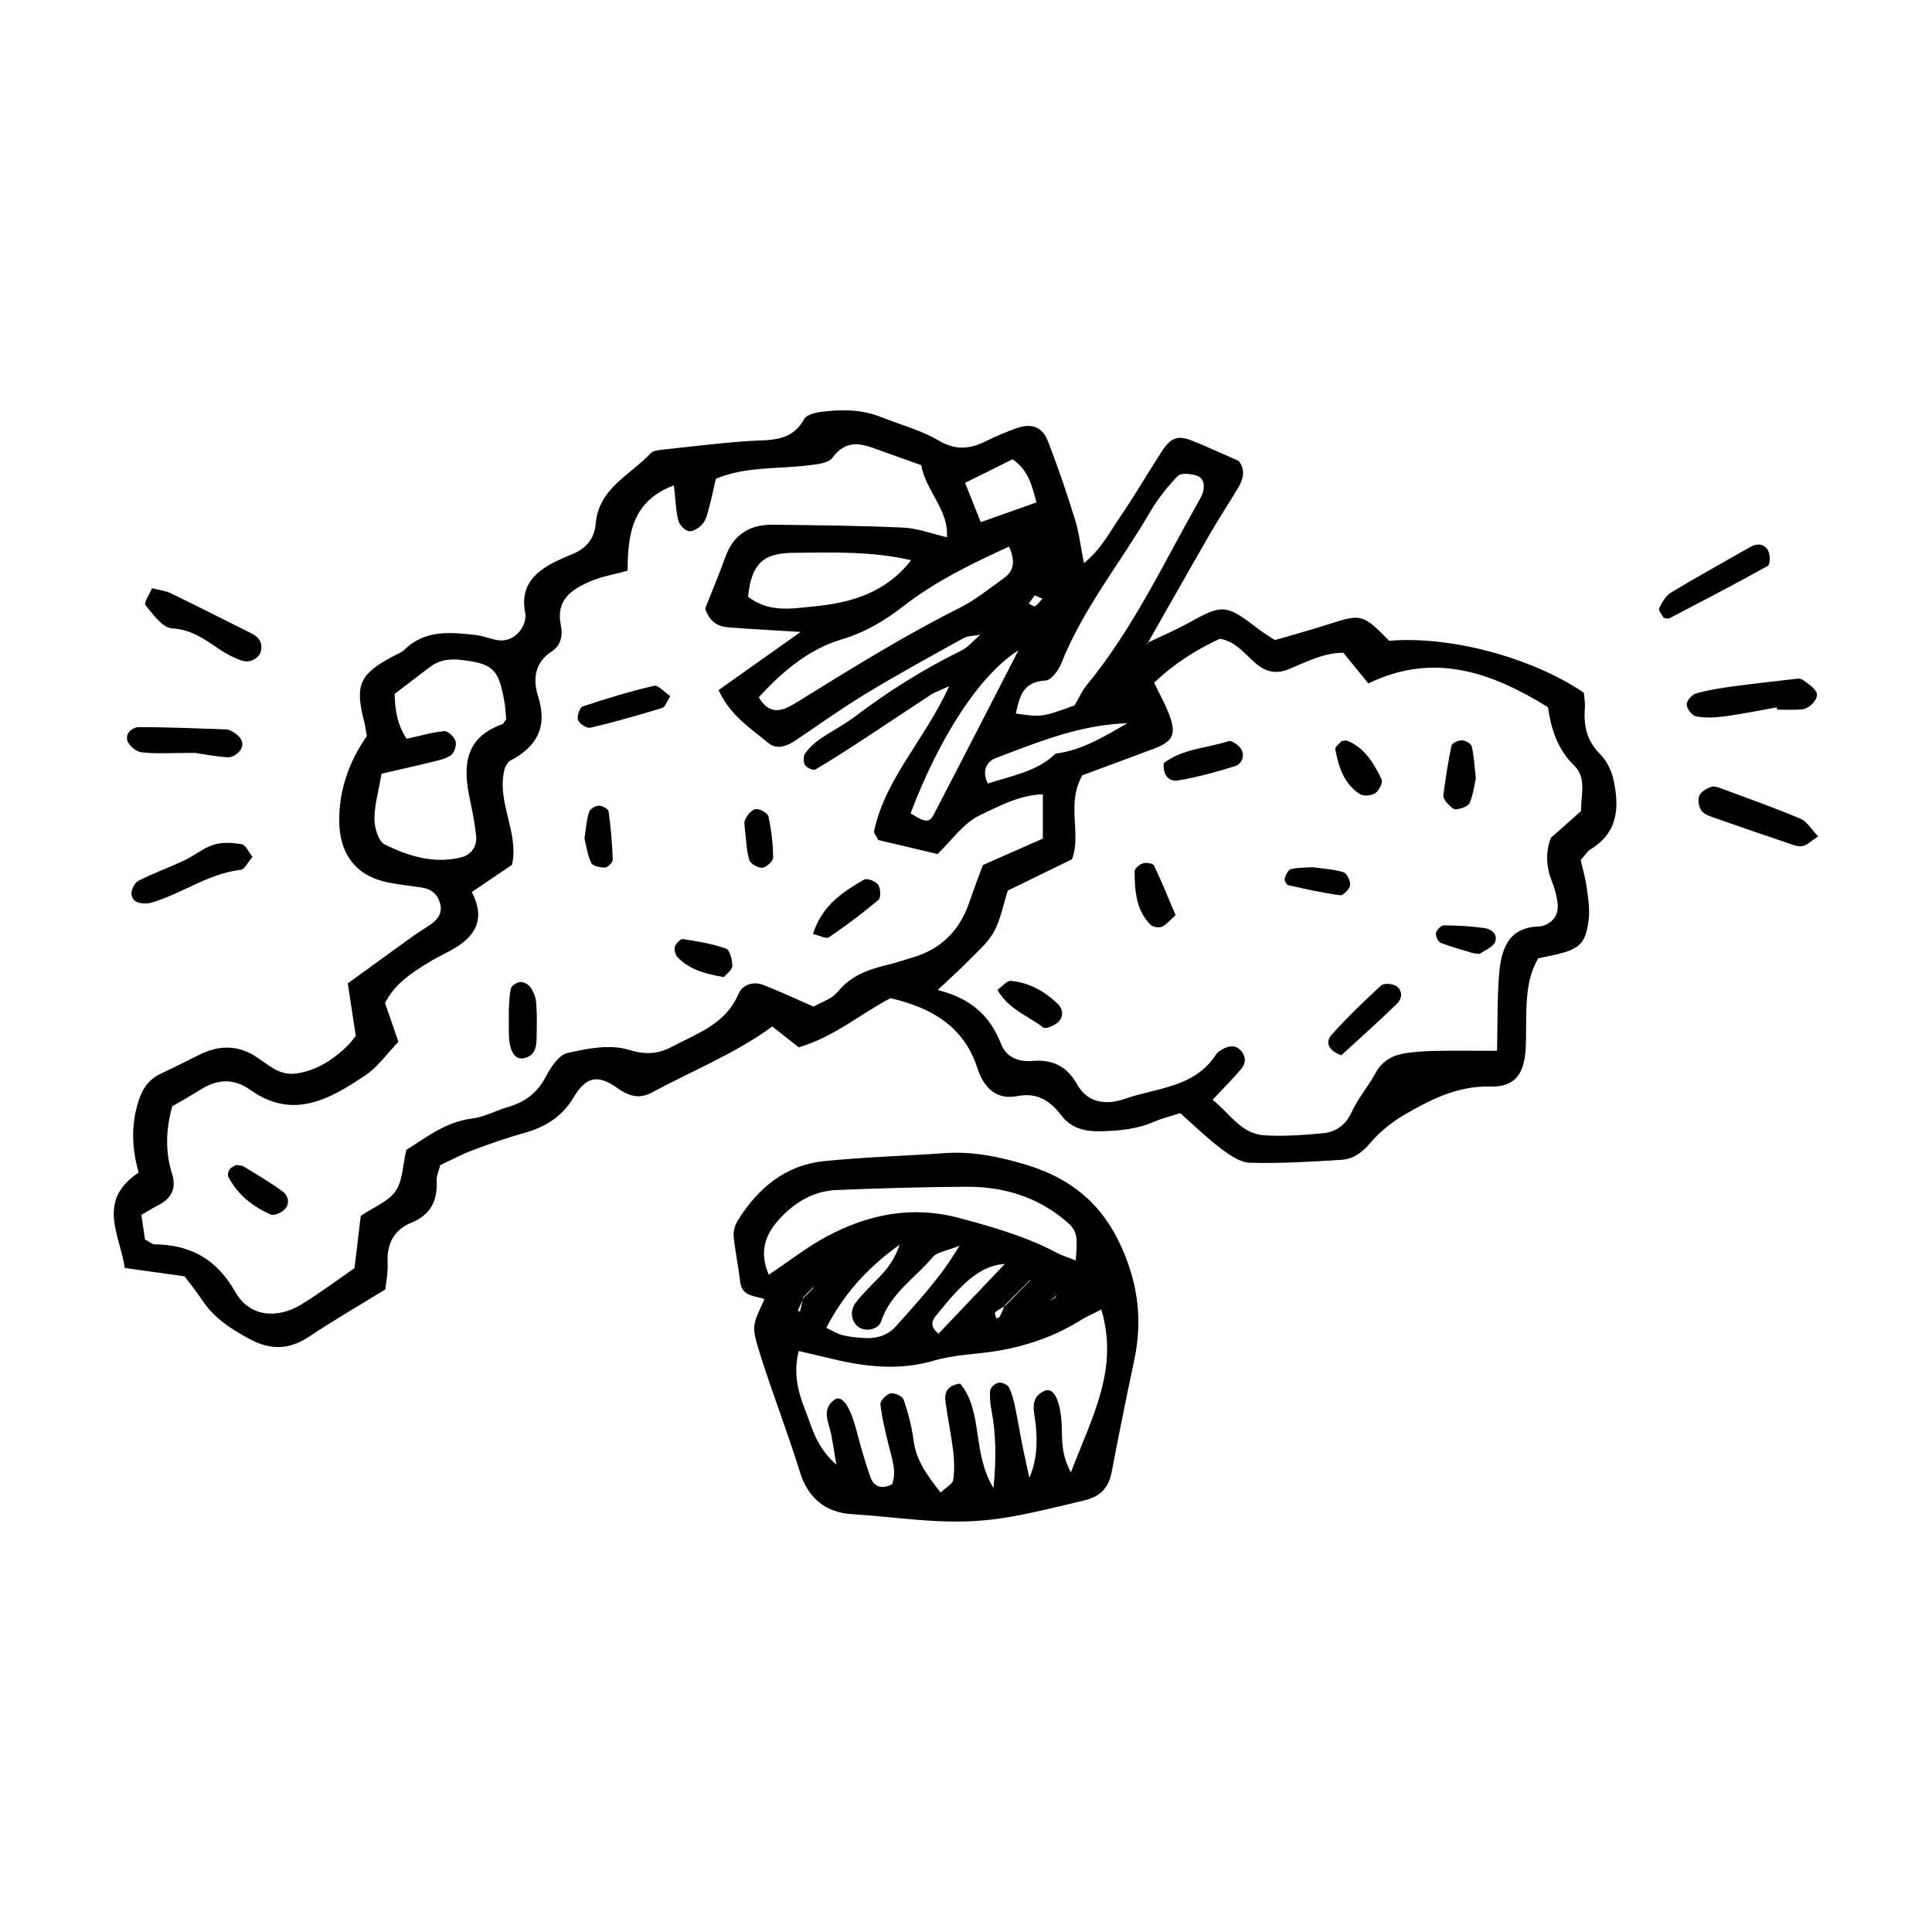 <?xml version="1.0" encoding="UTF-8"?>
<!-- Uploaded to: SVG Repo, www.svgrepo.com, Generator: SVG Repo Mixer Tools -->
<svg fill="#000000" width="800px" height="800px" version="1.1" viewBox="144 144 512 512" xmlns="http://www.w3.org/2000/svg">
 <g fill-rule="evenodd">
  <path d="m448 314.38c3.641-1.742 7.375-3.305 10.902-5.266 9.129-5.066 9.957-5.059 18.602 1.582 1.164 0.898 2.438 1.664 4.352 2.941 4.43-1.301 9.344-2.637 14.188-4.191 8.758-2.816 9.07-2.785 16.105 4.367 16.098-1.359 37.867 4.398 51.594 13.785 0.09 1.219 0.379 2.676 0.266 4.109-0.367 4.644 0.523 8.652 4.039 12.152 1.719 1.703 2.996 4.293 3.527 6.691 1.602 7.227 1.324 14.062-6.039 18.512-0.902 0.539-1.496 1.582-2.641 2.863 0.5 2.188 1.234 4.606 1.57 7.082 0.398 2.891 0.906 5.894 0.551 8.734-0.797 6.367-2.434 7.812-8.992 9.301-1.406 0.312-2.82 0.598-4.359 0.926-2.656 4.457-3.004 9.219-3.176 14.012-0.117 3.336 0.023 6.672-0.172 9.996-0.398 6.711-2.926 10.137-9.273 9.961-8.711-0.246-15.82 3.414-22.836 7.465-3.438 1.988-6.672 4.664-9.234 7.672-2.109 2.481-4.434 4.09-7.402 4.281-8.09 0.516-16.227 1.012-24.32 0.785-2.621-0.07-5.438-2.055-7.699-3.769-3.777-2.852-7.195-6.207-10.785-9.375-2.672 0.855-4.805 1.352-6.781 2.223-4.504 1.996-9.195 2.438-14.066 2.57-4.363 0.117-8.004-0.68-10.766-4.328-2.848-3.758-6.387-5.992-11.457-4.996-5.231 1.023-8.438-1.641-10.289-6.316-0.137-0.332-0.266-0.691-0.379-1.043-3.559-11.09-12.105-16.031-23.051-18.586-7.918 4.16-15.039 10.344-24.324 13.027-2.41-1.91-4.66-3.688-6.988-5.523-9.844 7.215-21.215 11.719-31.887 17.496-3.254 1.762-6.016 1.062-9.152-1.168-5.211-3.707-8.305-3.078-11.629 2.481-3.117 5.203-7.516 7.856-13.082 9.418-4.625 1.301-9.176 2.871-13.668 4.574-3.047 1.16-5.945 2.727-8.574 3.945-0.457 1.797-1.008 2.863-0.953 3.906 0.301 5.359-1.457 9.211-6.769 11.375-4.594 1.879-6.484 5.656-6.227 10.695 0.133 2.508-0.422 5.059-0.605 6.957-7.188 4.418-13.852 8.277-20.242 12.543-5.203 3.473-10.16 3.57-15.602 0.68-4.973-2.637-9.539-5.598-12.707-10.398-1.422-2.144-3.059-4.141-4.664-6.289-5.188-0.73-10.246-1.438-15.828-2.211-1.316-8.879-7.586-17.82 3.672-25.293-1.785-6.207-2.121-12.605 0.031-19.172 1.152-3.543 2.984-5.738 6.184-7.203 3.344-1.547 6.621-3.219 9.914-4.863 5.008-2.488 9.961-2.621 14.785 0.422 3.387 2.125 6.246 5.246 10.906 4.566 5.41-0.797 9.617-3.621 13.43-7.246 0.797-0.754 1.438-1.684 2.289-2.695-0.684-4.516-1.391-9.16-2.121-13.934 6.109-4.43 11.75-8.539 17.418-12.617 1.5-1.082 3.125-1.996 4.629-3.059 1.934-1.375 3.129-3.129 2.379-5.656-0.711-2.363-2.312-3.688-4.731-4.055-2.922-0.441-5.871-0.754-8.77-1.309-8.734-1.664-13.145-7.559-13.195-16.363-0.055-8.484 2.746-15.891 7.324-22.496-0.277-1.508-0.398-2.602-0.676-3.664-2.57-9.91-1.32-12.75 7.758-17.527 0.973-0.523 2.106-0.918 2.863-1.664 5.441-5.359 12.148-4.656 18.809-3.934 2.18 0.238 4.281 1.25 6.457 1.438 3.324 0.289 6.379-2.539 6.785-5.875 0.051-0.371 0.098-0.754 0.02-1.113-1.656-7.773 2.902-11.613 9.109-14.426 1.012-0.453 2.016-0.918 3.047-1.32 3.75-1.477 6.133-4.035 6.473-8.188 0.781-9.375 9.145-12.871 14.551-18.645 0.648-0.691 2.031-0.848 3.102-0.961 7.684-0.836 15.367-1.797 23.074-2.312 5.559-0.352 11.168 0.309 14.52-5.812 0.664-1.211 3.195-1.762 4.934-1.961 5.176-0.621 10.352-0.578 15.32 1.387 5.152 2.055 10.664 3.481 15.383 6.266 4.5 2.656 8.246 2.293 12.488 0.188 2.644-1.309 5.391-2.457 8.168-3.465 3.75-1.359 6.769-0.414 8.211 3.238 2.707 6.848 5.055 13.863 7.246 20.898 1.078 3.465 1.492 7.125 2.383 11.621 4.438-3.523 6.606-7.844 9.23-11.68 3.965-5.793 7.508-11.875 11.316-17.781 2.481-3.84 4.332-4.516 8.227-2.941 4.102 1.652 8.117 3.523 12.242 5.324 1.867 2.371 1.246 4.801-0.156 7.144-2.469 4.133-5.117 8.148-7.523 12.309-5.535 9.594-10.977 19.246-16.453 28.867l-0.352 0.363zm-44.379-2.129c-1.441 0.277-3.074 0.195-4.297 0.875-8.727 4.832-17.473 9.621-25.996 14.793-6.324 3.82-12.328 8.148-18.461 12.281-2.301 1.547-5.012 2.559-7.211 0.73-4.727-3.934-10.184-7.309-13.219-14.051 7.023-4.969 13.816-9.789 21.746-15.41-7.356-0.453-13.203-0.746-19.043-1.199-2.695-0.207-5.004-1.238-6.258-4.996 1.617-4.109 3.617-8.848 5.352-13.68 2.18-6.07 6.609-8.641 12.777-8.539 11.445 0.156 22.902 0.227 34.34 0.766 3.84 0.176 7.629 1.633 11.609 2.551 0.492-7.301-5.629-12.242-6.816-19.098-4.555-1.621-8.711-3.098-12.863-4.606-4.144-1.484-7.586-1.559-10.68 2.644-1.152 1.57-4.559 1.789-7.004 2.074-7.965 0.926-16.176 0.266-23.887 3.5-0.672 2.883-1.18 5.402-1.859 7.879-0.383 1.406-0.746 2.984-1.641 4.047-0.863 1.012-2.481 2.106-3.606 1.961-1.09-0.137-2.555-1.672-2.84-2.832-0.684-2.766-0.754-5.68-1.168-9.309-11.191 4.16-12.223 13.109-12.281 22.609-3.586 0.992-6.856 1.535-9.828 2.797-4.961 2.125-9.266 4.957-7.859 11.613 0.562 2.676 0.051 5.422-2.363 6.949-4.676 2.973-5.023 7.598-3.699 11.789 2.625 8.277-0.23 13.504-7.43 17.242-0.57 0.297-0.863 1.133-1.289 1.723-2.594 8.867 3.863 17.242 1.828 25.852-3.68 2.481-6.996 4.727-10.645 7.184 3.981 7.656 0.527 12.234-5.809 15.609-1.953 1.043-3.953 2.016-5.836 3.188-4.387 2.715-8.734 5.512-11.352 10.602 1.152 3.344 2.324 6.731 3.559 10.312-3.043 3.148-5.445 6.621-8.711 8.828-9.391 6.328-19.207 11.965-30.504 3.934-4.57-3.25-8.898-2.852-13.387-0.012-2.469 1.566-5.031 2.984-7.34 4.336-1.742 6.316-1.867 12.113-0.035 17.941 1.168 3.738-0.137 6.434-3.582 8.219-1.523 0.785-2.973 1.691-4.566 2.609 0.398 2.715 0.715 4.812 0.961 6.516 1.234 0.66 1.863 1.289 2.516 1.289 9.594 0.137 16.43 3.859 21.461 12.688 3.75 6.574 11.094 7.152 17.527 3.211 4.977-3.059 9.668-6.594 14.02-9.594 0.645-5.336 1.16-9.703 1.656-13.855 3.387-2.281 7.262-3.738 9.215-6.543 1.926-2.766 1.898-6.879 2.852-10.922 5.281-3.305 10.422-7.453 17.434-8.312 3.234-0.395 6.277-2.117 9.465-3.043 4.5-1.289 7.805-3.719 10.047-8.012 1.309-2.508 3.441-5.773 5.754-6.309 5.262-1.219 11.289-2.371 16.199-0.875 4.449 1.359 7.742 1.18 11.371-0.734 6.742-3.582 14.324-6.012 17.734-14 1.098-2.578 3.93-3.473 6.676-2.414 4.394 1.715 8.676 3.727 13.254 5.727 2.07-1.211 4.887-2.047 6.398-3.926 3.531-4.387 8.266-5.953 13.34-7.195 2.152-0.523 4.254-1.25 6.383-1.867 7.707-2.231 12.672-7.25 15.211-14.816 1.16-3.465 2.492-6.879 3.535-9.723 5.648-2.488 10.656-4.695 15.891-7.008v-11.75c-6.277 0.227-11.617 3.16-16.691 5.562-4.332 2.055-7.453 6.68-11.219 10.281-5.391-1.27-10.688-2.527-15.668-3.707-0.551-1.082-1.266-1.82-1.148-2.371 3.019-14 13.445-24.254 19.91-38.406-2.527 1.16-3.789 1.57-4.863 2.262-5.562 3.633-11.059 7.352-16.621 10.992-4.606 3.012-9.227 6.019-13.965 8.828-0.539 0.324-2.254-0.422-2.731-1.145-0.488-0.73-0.535-2.312-0.047-3.023 1.02-1.465 2.387-2.785 3.863-3.82 3.027-2.106 6.383-3.75 9.309-5.977 8.863-6.742 18.227-12.605 28.223-17.527 1.875-0.918 3.309-2.715 4.941-4.109 0.133-0.309 0.262-0.598 0.387-0.898-0.145 0.254-0.285 0.543-0.426 0.82zm137.11 110.22c0.172-7.637 0.035-13.914 0.535-20.141 0.523-6.594 2.281-12.625 10.723-12.82 0.363-0.012 0.734-0.09 1.082-0.215 2.676-0.961 4.074-3.066 3.691-6.031-0.238-1.82-0.684-3.664-1.367-5.344-1.605-3.945-1.91-7.863-0.395-11.887 2.727-2.418 5.441-4.832 7.977-7.082 0.016-4.488 1.512-8.887-1.828-12.113-4.504-4.359-6.141-9.879-6.914-15.422-15.25-9.438-30.484-14.629-47.602-6.289-2.402-2.953-4.445-5.453-6.629-8.137-5.34-0.02-9.906 2.508-14.645 4.418-3.039 1.219-5.738 0.719-8.273-1.359-3.074-2.527-5.488-6.07-9.836-6.769-6.516 3.031-12.348 6.801-17.387 11.645 1.531 3.25 3.176 6.07 4.227 9.113 1.629 4.695 0.551 6.555-4.293 8.375-6.539 2.457-13.098 4.871-18.957 7.043-4.367 7.629-0.168 15.426-2.746 22.25-5.914 2.883-11.516 5.617-17.023 8.312-1.258 3.934-1.91 7.684-3.637 10.852-1.551 2.84-4.203 5.117-6.519 7.488-2.438 2.508-5.062 4.832-8.414 7.992 8.883 2.254 13.961 6.957 16.82 14.383 1.273 3.324 4.535 4.762 8.23 4.43 5.309-0.465 9.18 1.34 11.891 6.207 2.832 5.066 7.848 5.523 12.66 3.828 8.434-2.961 18.418-2.922 24.094-11.668 0.383-0.59 1.043-1.062 1.676-1.414 1.715-0.961 3.477-1.352 4.992 0.332 1.48 1.641 1.25 3.473-0.055 4.988-2.121 2.481-4.438 4.781-7.461 8.012 4.734 3.797 7.582 9.035 13.719 9.426 5.129 0.324 10.332-0.07 15.473-0.551 3.441-0.312 6.027-2.066 7.648-5.578 1.676-3.672 4.422-6.828 6.363-10.398 1.785-3.285 4.574-4.731 7.984-5.246 2.543-0.383 5.133-0.551 7.707-0.598 5.098-0.102 10.195-0.031 16.488-0.031zm-295.62-73.434c-0.82 4.852-1.91 8.465-1.879 12.07 0.02 2.312 1.055 5.863 2.707 6.68 6.258 3.078 12.992 5.195 20.188 3.445 2.731-0.66 4.359-2.922 4.051-5.773-0.363-3.285-0.988-6.555-1.688-9.789-1.875-8.691-1.32-16.246 8.641-19.75 0.289-0.102 0.449-0.559 1.012-1.328-0.137-1.359-0.207-3.168-0.523-4.938-1.496-8.395-3.043-9.766-11.316-10.758-3.066-0.371-5.856-0.051-8.352 1.859-3.152 2.414-6.316 4.801-9.371 7.125 0.105 4.574 0.82 8.395 3.188 11.906 3.57-0.777 6.762-1.734 10.004-2.023 0.945-0.09 2.613 1.535 2.953 2.664 0.316 1.062-0.309 3.043-1.188 3.688-1.375 1.012-3.301 1.375-5.039 1.797-4.25 1.07-8.52 2-13.387 3.125zm183.64-18.078c1.27-2.144 2.004-3.883 3.16-5.285 12.289-14.93 20.441-32.375 29.859-49.039 0.352-0.629 0.75-1.281 0.957-1.969 0.578-1.93 0.414-3.945-1.637-4.637-1.531-0.504-4.121-0.754-4.957 0.105-2.793 2.883-5.352 6.121-7.371 9.582-7.777 13.359-17.688 25.469-23.477 40.02-0.742 1.867-2.699 4.535-4.207 4.606-6.035 0.309-6.887 4.262-7.856 8.746 6.773 1 6.773 1 15.527-2.129zm-17.332-42.113c-10.051 4.586-19.594 9.25-28.121 15.879-4.918 3.82-10.07 6.879-16.367 8.758-8.711 2.602-15.77 8.641-21.844 15.312 1.953 3.293 4.262 4.027 7.008 2.922 1.699-0.672 3.254-1.723 4.82-2.695 13.508-8.352 27-16.707 41.227-23.84 4.258-2.137 8.07-5.195 11.957-8.012 2.266-1.652 3.242-3.957 1.32-8.324zm-69.172 13.301c5.586 4.273 11.488 3.141 17.27 2.578 9.898-0.953 19.098-3.492 25.93-12.262-10.352-2.414-20.609-2.055-30.828-1.969-7.051 0.07-11.414 1.586-12.371 11.652zm43.062 57.379c3.773 2.418 4.961 2.602 6.098 0.422 7.406-14.207 14.695-28.465 22.496-43.609-10.27 6.504-20.832 22.797-28.594 43.188zm57.484-23.871c-12.488 0.383-23.719 4.988-34.988 9.281-2.191 0.836-3.785 3.367-2 6.711 6.348-2.117 12.949-3.109 17.957-7.941 7.094-0.852 12.996-4.648 19.031-8.051zm-24.117-58.512c-1.238-4.516-2.031-8.375-6.324-11.441-3.871 1.93-7.957 3.953-12.602 6.266 1.527 3.82 2.812 7.031 4.16 10.41 5.168-1.828 9.52-3.375 14.766-5.234zm-0.434 24.633c-0.508 0.68-1.059 1.414-1.602 2.156 0.559 0.266 1.355 0.898 1.633 0.719 0.77-0.492 1.336-1.309 1.98-2.004-0.57-0.254-1.141-0.5-2.012-0.871z"/>
  <path d="m346.62 488.27c-2.59-0.926-6-0.598-6.469-4.625-0.465-4.027-1.336-8-1.723-12.027-0.121-1.359 0.352-3.004 1.098-4.191 5.332-8.531 12.582-14.672 22.871-15.715 10.652-1.082 21.371-1.375 32.051-2.125 7.523-0.523 14.758 1.031 21.809 3.188 11.441 3.5 19.801 10.191 24.953 21.719 4.473 9.977 5.57 19.602 3.367 30-2.074 9.754-4.051 19.512-5.906 29.301-0.848 4.481-2.891 6.82-7.719 7.93-8.625 1.996-17.098 4.316-25.988 5.164-11.898 1.152-23.59-0.906-35.348-1.641-6.688-0.414-11.473-4.141-13.629-11.141-3.254-10.578-7.316-20.898-10.625-31.457-2.289-7.316-1.977-7.414 1.258-14.379zm12.59-2.805c0.121-0.215 0.246-0.434 0.367-0.648-0.086 0.258-0.16 0.516-0.246 0.766-0.766 0.754-1.535 1.516-2.309 2.273-0.527 1.16-1.062 2.332-1.594 3.492 0.191 0.082 0.387 0.156 0.578 0.238 0.301-1.281 0.594-2.57 0.898-3.84 0.773-0.766 1.539-1.527 2.305-2.281zm57.73-2.234 0.09 0.102c-0.75 0.754-1.516 1.516-2.266 2.262-0.711 0.746-1.414 1.484-2.125 2.211-0.754 0.766-1.516 1.535-2.277 2.293-0.898 0.539-1.867 1.004-2.641 1.684-0.211 0.188 0.172 1.055 0.281 1.602 0.324-0.145 0.82-0.207 0.953-0.453 0.492-0.953 0.863-1.969 1.285-2.961 0.754-0.766 1.512-1.535 2.273-2.293 0.727-0.73 1.441-1.438 2.16-2.168 0.75-0.754 1.504-1.52 2.266-2.277zm6.75 4.641c-0.574 0.332-1.152 0.672-1.723 0.992 0.523-0.371 1.055-0.746 1.578-1.125 0.152-0.246 0.309-0.492 0.453-0.73-0.102 0.293-0.203 0.582-0.309 0.863zm-6.894 47.766c2.07-4.832 2.144-9.516 1.664-14.238-0.316-3.18-1.785-6.82 2.215-8.766 2.422-1.168 4.231 2.106 4.66 8.352 0.262 3.84-0.418 7.844 2.465 13.215 5.637-14.801 12.773-27.348 8.066-43.156-2.051 1.043-3.699 1.734-5.195 2.656-6.992 4.387-14.609 7.043-22.711 8.352-5.457 0.875-11.125 0.945-16.363 2.5-9.648 2.863-18.949 1.582-28.34-0.734-2.402-0.598-4.82-1.133-7.598-1.785-1.449 5.906-0.203 10.812 1.719 15.609 1.832 4.586 2.801 9.691 8.266 14.496-0.672-3.934-0.969-6.039-1.391-8.125-0.629-3.117-2.66-6.453 0.867-9.055 1.961-1.438 4.117 1.602 5.754 7.773 1.137 4.273 2.309 8.551 3.793 12.711 0.82 2.312 2.695 3.438 5.734 1.93 1.328-3.406-0.066-6.887-0.906-10.418-0.863-3.57-1.785-7.176-2.172-10.812-0.102-0.918 1.582-2.637 2.695-2.891 1.027-0.227 3.152 0.766 3.465 1.684 1.184 3.465 2.152 7.074 2.609 10.707 0.695 5.391 3.582 9.32 7.195 13.895 1.551-1.477 3.164-2.281 3.32-3.305 0.371-2.508 0.301-5.141 0-7.672-0.535-4.387-1.457-8.727-2.051-13.121-0.336-2.457 0.52-4.328 3.883-4.781 6.172 7.359 3.047 18.164 8.844 27.699 0.789-8.086 0.648-14.289-0.504-20.496-0.332-1.785-0.559-3.672-0.352-5.441 0.102-0.777 1.34-1.859 2.191-1.996 0.855-0.137 2.332 0.473 2.719 1.188 0.836 1.566 1.273 3.387 1.652 5.144 0.699 3.25 1.211 6.535 1.859 9.789 0.598 3.043 1.289 6.062 1.945 9.094zm-69.062-53.824c5.578-3.727 10.188-7.371 15.289-10.098 11.035-5.906 22.641-8.293 35.18-4.938 8.926 2.394 17.738 4.914 25.938 9.262 1.5 0.785 3.168 1.281 4.938 1.988 0.605-7.184 0.352-8.062-3.34-11.047-7.5-6.07-16.277-8.539-25.734-8.484-11.422 0.07-22.836 0.402-34.254 0.867-6.191 0.258-11.191 3.25-15.32 7.824-3.781 4.184-5.242 8.73-2.695 14.625zm50.531-7.676c-3.492 1.406-5.918 1.641-7.031 2.973-4.68 5.562-11.227 9.602-13.707 17.023-0.73 2.176-3.871 2.777-5.656 1.754-2.242-1.301-2.836-4.359-1.078-6.699 1.324-1.754 2.906-3.293 4.43-4.902 2.43-2.559 5.246-4.84 7.215-10.461-9.316 6.691-15.004 13.598-19.477 22.07 1.688 0.777 2.957 1.582 4.336 1.941 1.762 0.441 3.613 0.598 5.438 0.734 3.465 0.266 6.535-0.598 8.918-3.324 5.453-6.25 11.309-12.207 16.613-21.109zm12.035 4.812c-5.812 0.371-10.473 4.027-17.441 12.73-1.238 1.547-3.231 3.231-0.137 5.758 5.41-5.695 10.828-11.395 17.578-18.488z"/>
  <path d="m614.91 331.46c-4.672 0.816-9.32 1.773-14.012 2.402-2.453 0.332-5.047 0.422-7.453-0.02-1.039-0.195-2.418-2.016-2.453-3.129-0.035-0.992 1.402-2.637 2.488-2.941 3.144-0.918 6.422-1.406 9.684-1.859 5.422-0.734 10.867-1.34 16.305-1.961 0.715-0.09 1.637-0.215 2.137 0.137 1.391 0.992 3.062 1.996 3.777 3.426 0.75 1.516-1.77 4.309-3.863 4.488-2.168 0.195-4.359 0.051-6.551 0.051-0.016-0.195-0.039-0.395-0.059-0.594z"/>
  <path d="m184.29 299.89c2.144 0.551 3.641 0.68 4.906 1.301 7.227 3.512 14.395 7.125 21.574 10.734 1.77 0.898 2.797 2.301 2.434 4.398-0.352 2.023-2.867 3.531-5.152 2.734-2.031-0.699-4.004-1.715-5.785-2.91-3.91-2.637-7.461-5.336-12.73-5.629-2.488-0.137-4.996-3.738-7.004-6.191-0.48-0.578 1.07-2.805 1.758-4.438z"/>
  <path d="m210.91 371.07c-1.219 1.406-2.062 3.305-3.102 3.438-8.266 0.945-14.988 5.894-22.637 8.375-0.707 0.227-1.426 0.492-2.152 0.523-1.926 0.082-4-0.227-4.168-2.519-0.086-1.152 0.863-2.984 1.859-3.492 3.93-1.996 8.117-3.492 12.105-5.371 2.664-1.258 5.039-3.293 7.801-4.16 2.293-0.719 5.019-0.559 7.445-0.137 1.027 0.164 1.773 2.012 2.848 3.344z"/>
  <path d="m625.84 365.66c-1.969 1.25-3.047 2.418-4.266 2.578-1.336 0.176-2.82-0.492-4.18-0.953-6.231-2.098-12.453-4.223-18.656-6.414-1.352-0.473-2.984-0.945-3.773-1.969-0.754-0.961-1.102-2.852-0.664-3.965 0.43-1.094 1.965-1.996 3.211-2.418 0.883-0.297 2.125 0.238 3.129 0.609 6.871 2.551 13.785 5.008 20.539 7.863 1.668 0.695 2.793 2.738 4.66 4.668z"/>
  <path d="m195.75 343.52c-6.191 0-10.254 0.289-14.238-0.145-1.414-0.145-3.406-1.809-3.777-3.168-0.539-1.93 1.367-3.531 3.25-3.523 7.668 0.031 15.332 0.344 22.992 0.609 0.684 0.031 1.395 0.434 2.004 0.816 1.691 1.043 2.891 2.609 1.848 4.488-0.578 1.043-2.254 2.156-3.367 2.098-3.613-0.219-7.211-0.949-8.711-1.176z"/>
  <path d="m584.92 307.77c-0.398-0.766-1.484-1.969-1.223-2.539 0.734-1.57 1.742-3.356 3.16-4.211 6.922-4.18 14.012-8.082 21.039-12.09 1.918-1.082 3.777-0.754 4.719 1.055 0.555 1.074 0.492 3.633-0.141 3.984-8.625 4.812-17.398 9.355-26.148 13.926-0.281 0.141-0.73-0.055-1.406-0.125z"/>
  <path d="m321.64 328.5c-0.945 1.438-1.355 2.883-2.125 3.109-6.289 1.918-12.617 3.727-19.008 5.234-0.953 0.238-2.949-1.004-3.316-1.988-0.359-0.984 0.434-3.367 1.223-3.641 6.223-2.074 12.52-3.984 18.906-5.473 1.121-0.258 2.762 1.703 4.32 2.758z"/>
  <path d="m359.46 391.52c2.332-7.516 7.84-11.148 13.574-14.426 0.781-0.441 3.043 0.453 3.684 1.375 0.664 0.953 0.777 3.414 0.102 3.996-4.191 3.531-8.594 6.836-13.129 9.91-0.758 0.523-2.539-0.469-4.231-0.855z"/>
  <path d="m278.85 411.67c0.039-0.57 0.039-3.148 0.508-5.637 0.141-0.766 1.547-1.703 2.449-1.789 0.875-0.09 2.18 0.57 2.707 1.309 0.805 1.145 1.438 2.621 1.562 3.984 0.258 2.934 0.195 5.875 0.145 8.816-0.047 2.59-0.047 5.359-3.379 6.082-2.422 0.523-3.879-1.84-3.984-6.367-0.039-1.469-0.008-2.934-0.008-6.398z"/>
  <path d="m335.85 402.94c-4.887-0.836-9.074-1.941-12.234-5.215-0.613-0.629-1.008-2.004-0.766-2.828 0.262-0.848 1.5-2.137 2.133-2.035 3.856 0.59 7.758 1.23 11.406 2.527 1.031 0.371 1.703 3.012 1.688 4.606-0.012 1.055-1.535 2.09-2.227 2.945z"/>
  <path d="m298.88 366.2c0.453-2.852 0.574-5.019 1.223-7.019 0.25-0.785 1.656-1.641 2.57-1.672 0.891-0.031 2.523 0.855 2.613 1.508 0.59 4.242 0.945 8.504 1.102 12.781 0.031 0.711-1.289 2.066-2.023 2.098-1.25 0.051-3.266-0.371-3.668-1.211-1.031-2.168-1.355-4.676-1.816-6.484z"/>
  <path d="m341.41 363.78c0-0.504-0.352-1.789 0.098-2.656 0.578-1.145 1.75-2.625 2.769-2.715 1.109-0.102 3.176 1.055 3.375 1.98 0.777 3.551 1.195 7.227 1.238 10.852 0.012 0.945-1.758 2.602-2.832 2.707-1.129 0.117-3.148-0.992-3.465-1.988-0.777-2.387-0.789-5.023-1.184-8.18z"/>
  <path d="m206.62 452.72c0.699 0.145 1.496 0.117 2.07 0.473 3.43 2.106 6.918 4.133 10.156 6.516 1.547 1.145 2.09 3.254 0.57 4.812-0.863 0.887-2.832 1.742-3.734 1.328-4.715-2.117-8.715-5.254-11.18-9.969-0.258-0.492 0.016-1.477 0.371-2.004 0.371-0.535 1.148-0.785 1.746-1.156z"/>
  <path d="m499.46 423.66c-3.652-1.34-4.227-3.594-2.551-5.461 4.109-4.574 8.566-8.879 13.109-13.039 0.727-0.66 2.926-0.504 3.918 0.117 1.906 1.18 1.633 3.406 0.281 4.715-4.902 4.785-10.031 9.328-14.758 13.668z"/>
  <path d="m452.41 346.25c4.852-3.809 11.332-3.953 17.141-5.824 0.848-0.277 2.731 1.043 3.356 2.086 1.109 1.859 0.188 3.953-1.684 4.543-4.887 1.535-9.871 2.891-14.914 3.769-2.344 0.402-4.211-1.148-3.898-4.574z"/>
  <path d="m455.54 386.52c-1.477 1.309-2.394 2.519-3.602 3.059-0.797 0.352-2.398 0.125-3.004-0.473-3.934-3.926-4.207-9.105-4.254-14.219-0.004-0.73 1.32-1.828 2.223-2.106 0.875-0.266 2.644 0.02 2.918 0.59 2.039 4.246 3.789 8.605 5.719 13.148z"/>
  <path d="m535.11 350.26c-0.387 1.691-0.648 4.273-1.637 6.523-0.422 0.953-2.359 1.594-3.664 1.691-0.797 0.059-1.785-1.094-2.5-1.879-0.465-0.504-0.891-1.367-0.801-1.996 0.598-4.348 1.23-8.699 2.156-12.988 0.141-0.68 1.797-1.457 2.731-1.426 0.938 0.031 2.449 0.867 2.625 1.613 0.598 2.449 0.699 5.023 1.09 8.461z"/>
  <path d="m408.33 406.32c1.309-0.926 2.508-2.481 3.547-2.383 4.902 0.453 9.094 2.832 12.555 6.219 1.379 1.352 1.457 3.551-0.227 4.922-0.996 0.797-3.152 1.672-3.769 1.199-3.957-3.082-9.16-4.742-12.105-9.957z"/>
  <path d="m499.55 340.39c0.754-0.059 1.164-0.215 1.465-0.09 4.715 1.891 7.055 6.019 9.125 10.223 0.398 0.805-0.648 2.941-1.621 3.621-0.988 0.699-3.082 0.953-4.047 0.352-4.309-2.715-5.758-7.269-6.606-11.965-0.117-0.652 1.207-1.559 1.684-2.141z"/>
  <path d="m491.78 373.82c2.57 0.352 5.508 0.504 8.246 1.32 0.906 0.266 1.898 2.332 1.762 3.438-0.133 1.031-1.824 2.785-2.625 2.676-4.637-0.621-9.227-1.652-13.793-2.684-0.441-0.102-1.059-1.289-0.91-1.773 0.277-0.938 0.891-2.242 1.621-2.449 1.707-0.48 3.57-0.371 5.699-0.527z"/>
  <path d="m534.57 396.65c-2.57-0.785-5.738-1.613-8.77-2.785-0.699-0.277-1.395-1.82-1.25-2.621 0.145-0.805 1.359-2.035 2.09-2.023 3.613 0.031 7.246 0.238 10.816 0.734 1.895 0.266 3.613 1.785 2.699 3.777-0.598 1.328-2.551 2.047-3.934 2.984-0.234 0.16-0.703-0.016-1.652-0.066z"/>
 </g>
</svg>